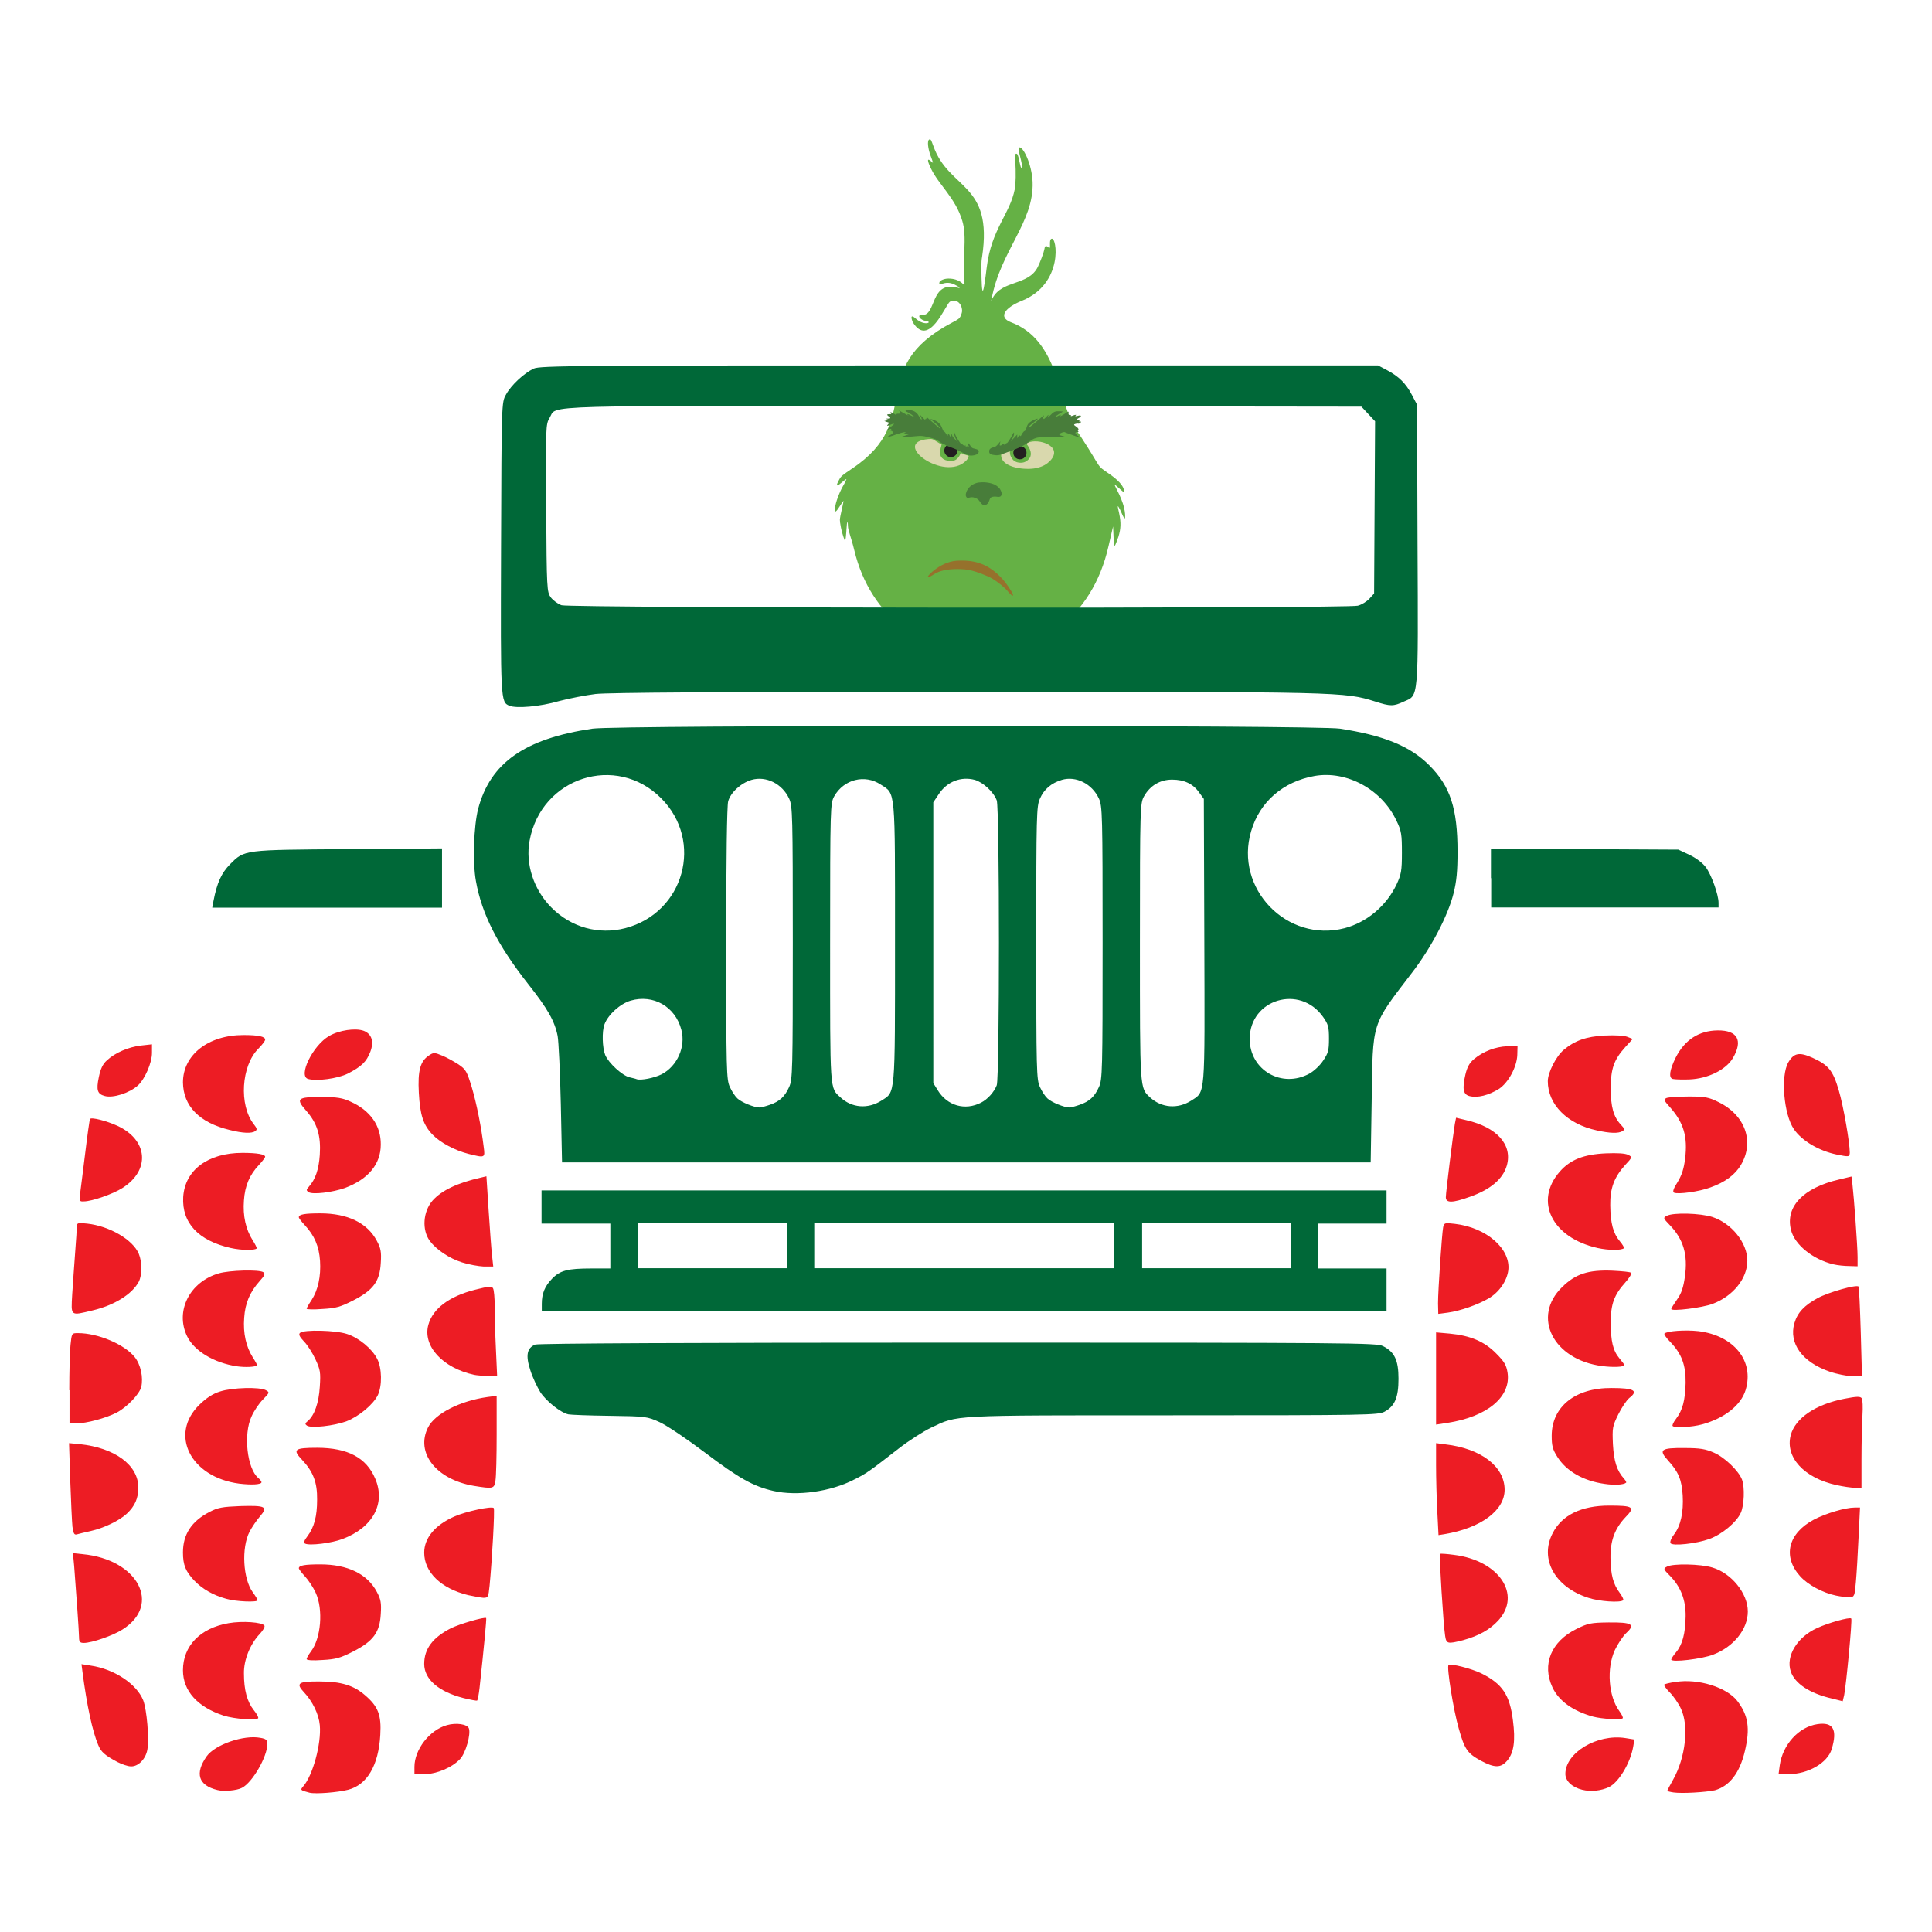 <?xml version="1.0" encoding="utf-8"?>
<!-- Generator: Adobe Illustrator 25.4.1, SVG Export Plug-In . SVG Version: 6.00 Build 0)  -->
<svg version="1.1" id="Layer_1" xmlns="http://www.w3.org/2000/svg" xmlns:xlink="http://www.w3.org/1999/xlink" x="0px" y="0px"
	 viewBox="0 0 792 792" style="enable-background:new 0 0 792 792;" xml:space="preserve">
<style type="text/css">
	.st0{fill:#65B145;}
	.st1{fill:#D9D8AD;}
	.st2{fill:#96712C;}
	.st3{fill:#231F20;}
	.st4{fill:#487D3A;}
	.st5{fill:#ED1C24;}
	.st6{fill:#006838;}
</style>
<g>
	<g>
		<path class="st0" d="M461.2,210.6c-0.5-5.8-4.6-11.6-4.2-11.9c0.1-0.1,3.4,3,3.6,3s1.1-2.5-5.4-7.1c-6.4-4.5-2.7-1.2-12.2-15.7
			c-0.9-1.4-2.1-2.8-2.9-4.3c-6.2-11.3-6.5-35.4-25.7-42.5c-5.2-2-2.7-5.9,4.5-8.8c17.3-7,14.4-26.6,12.1-25.4
			c-1,0.5-0.3,3.3-0.7,3.7c-0.4,0.4-1.8-2.3-2.2,0.7c-0.2,1.2-1.7,5.2-2.7,7.2c-3.9,7.7-14.5,5.2-18.5,12.7l-0.6,1.2l0.2-0.9
			c3.7-19.8,17.4-31.4,16.8-47.9c-0.3-7.5-4.1-15-5.6-14.1c-0.8,0.5,1.8,6.9,1.1,8.2c-0.5,1-1.1-5.1-1.9-5.6c-0.7-0.4-0.9,0.3-0.7,3
			c0.3,4.3,0.2,9.5-0.2,11.4c-2,10.3-9.6,16.4-11.5,32.1c-1.3,10.6-2.1,15-2.2-0.6c0-1.1,0.1-2.8,0.3-3.7
			c4.6-30.6-13.6-27.3-20-45.5c-0.4-1.1-0.8-2.2-1-2.4c-0.3-0.4-0.4-0.4-0.8-0.1c-0.7,0.6-0.4,3.5,0.6,6.3c1.3,3.5,1.3,3.5,0.4,2.6
			c-1.8-1.6-1.8-0.5-0.1,3c3.1,6.5,10.1,12.1,12.8,21.4c0.9,3.1,1.1,6,0.8,13.3c-0.7,20.6,2.8,10.3-6.5,10.3c-1.8,0-3.6,0.8-3.7,1.6
			c-0.4,2.2,1.9-1.2,6.1,0.8c1.9,0.9,2.8,1.7,1.6,1.4c-11.7-3.3-8.8,11.6-14.8,11.1c-2.3-0.2-0.9,2.2,1.7,2.5c2.8,0.4-0.6,2.3-4.3-1
			c-2.9-2.6-1.3,1.3-1.2,1.5c6.6,10.8,13.4-7.2,15.2-8.4c2.2-1.4,5,0.4,5,3.8c0,0.5-0.3,1.4-0.6,2.1c-0.5,1-0.9,1.3-3.4,2.6
			c-36.2,19-10.6,39.6-41.1,59.9c-3.7,2.5-4.5,3.1-5.1,4.2c-2.1,3.7-0.9,3,1.1,1.3c0.9-0.8,1.7-1.3,1.7-1.2s-0.6,1.5-1.5,3
			c-1.6,2.9-2.9,6.5-3.2,8.8c-0.3,2.4,0.4,1.9,2.5-1.5c0.5-0.8,0.9-1.4,1-1.3c0,0.1-0.3,1.7-0.7,3.4c-0.4,1.7-0.8,3.7-0.8,4.3
			c0,1,0.5,4.5,1.9,8.2c0.5,1.3,0.7-2.8,0.8-4.2c0.2-4,0.6-3.5,0.6-1.6s1.3,4.6,2.6,10c13.5,56.6,90.8,57.7,104.2-1.5
			c0.2-0.8-0.7,3,1.9-8.2c0.4,8,0.2,8.6,0.9,7.6c0.2-0.4,0.8-1.9,1.3-3.4c1-3.3,1.1-5.7,0.3-9.5c-0.7-3.2-0.9-4,0.4-1.5
			C461,213.2,461.4,213.5,461.2,210.6z"/>
		<g>
			<path class="st1" d="M421.3,181.5l-0.7,0.3l0.2,0.2c1.3-0.6,1.3-0.6,0,0c0,0,4.3,4.8-0.5,7.3c-1.1,0.6-3,0.5-4.1-0.1
				c-1.1-0.5-2.2-2.3-2.2-3.5c0-0.9-0.3-1-1.9-0.2c-0.6,0.3-1.3,0.6-1.4,0.6c-0.4,0-0.4,1.3,0.1,2.2c2,3.8,10.5,4.5,14.4,3.5
				c2.4-0.6,3.9-1.5,5.3-2.9C436.1,182.9,425.7,179.5,421.3,181.5z"/>
			<path id="grinch_face_mad.png__x28_3_x29__2_" class="st1" d="M396,188.9c1.1-1.1,1.4-2.2,0.7-2.2c-0.2,0-0.9-0.2-1.6-0.5
				l-1.2-0.5c-0.3,0.4-1.1,3.4-4.2,3.3c-7.2-0.4-3.1-6.9-3.8-6.9c-0.2,0-1-0.5-2-1.1c-1.6-1.1-1.8-1.1-3.3-1
				C364.8,181.3,387,197.8,396,188.9z"/>
		</g>
		<path class="st2" d="M413.4,242.7c-1.3-1.7-4.3-4.1-6.6-5.5c-2.1-1.2-6.3-2.8-8.8-3.4c-2.9-0.7-8.1-0.7-11.1,0
			c-1.7,0.4-2.7,0.8-4,1.6c-2.5,1.6-3.3,1.6-1.8,0c2.1-2.2,5.4-4.3,8.5-5.1c1.5-0.4,2.6-0.5,4.9-0.5c6.6,0,11.6,2.3,16.3,7.4
			c1.6,1.7,4.1,5.4,4.4,6.4C415.5,244.7,414.7,244.2,413.4,242.7z"/>
		<g>
			<path class="st3" d="M420.8,185.6c0,1.5-1.2,2.7-2.7,2.7s-2.7-1.2-2.7-2.7s1.2-2.7,2.7-2.7C419.6,182.9,420.8,184.1,420.8,185.6z
				"/>
			<path class="st3" d="M392.5,184.7c0,1.5-1.2,2.7-2.7,2.7s-2.7-1.2-2.7-2.7s1.2-2.7,2.7-2.7C391.3,181.9,392.5,183.1,392.5,184.7z
				"/>
		</g>
		<g>
			<path class="st4" d="M443,173.2c0.3-0.3,0.2-0.4-0.3-0.4s-0.5-0.1-0.2-0.3s0.2-0.3-0.3-0.3c-0.9,0-0.9-0.4,0.1-0.9
				c1.2-0.6,1-1.2-0.2-0.9c-1.3,0.3-1.5,0.3-1.1-0.1c0.3-0.3,0.2-0.3-0.4-0.2c-1.2,0.4-1.8,0.7-1.6,0.3c0.4-0.6-1.3,0.2-1-1
				c0.2-0.8-0.1-0.8-0.9-0.2c-1,0.8-3.4,2-2.6,1.4c0.8-0.7,0.3-0.7-1,0c-1.7,0.9-1.4,0.4,0.5-0.8l1.8-1.1l-1.3-0.1
				c-1.9-0.1-2.5,0.1-3.9,1.6c-0.7,0.7-1.2,1.1-1.1,0.9c0.1-0.3,0.2-0.7,0.3-0.9c0.1-0.3-0.3,0-0.9,0.7c-0.9,1-1.1,1-1.2,0.6
				c-0.1-0.3,0-0.6,0.1-0.8c0.2-0.2,0.2-0.3,0.2-0.4c-0.1-0.1-1.5,1.1-3.1,2.5s-3,2.5-3.1,2.5c-0.3-0.3,0.4-1,1.9-2.1
				c0.9-0.7,1.7-1.4,1.7-1.5c0-0.3-2.2,0.6-3.2,1.4c-0.7,0.5-1.1,1.1-1.4,2.2c-0.2,0.8-0.6,1.4-0.8,1.4c-0.3,0-1.1,1.1-1.5,2
				c-0.1,0.1-0.2,0.1-0.4-0.1c-0.4-0.5-0.6,0.3-1.1,1.1c0-0.3,0-1.6,0-1.6s-2.9,3.1-2.7,2.9l0.7-1.2c0.4-0.7,0.7-1.5,0.7-2
				c0-0.7-0.1-0.7-0.7,0.5c-1.1,2-2,3.3-2.2,3.3c-0.1,0-0.5,0.2-0.7,0.4c-0.4,0.4-0.5,0.4-0.7,0.1c-0.2-0.3-0.2-0.3-0.4,0
				c-0.1,0.2-0.4,0.4-0.7,0.5c-0.5,0.1-0.6,0.1-0.4-0.8l0.2-0.9l-0.9,1.1c-0.6,0.7-1.1,1.2-1.7,1.3c-1.4,0.3-2,0.8-2,1.7
				c0,1,0.5,1.4,2.4,1.6c0.9,0.1,1.7,0,2.5-0.3c4-1.5,8.4-2.7,11.9-5.5c2-1.6,4.4-2,11.5-1.6c3.8,0.2,3.9,0.1,0.7-0.8
				c-0.2-0.1-0.3-0.2-0.2-0.4c0.3-0.5,1.9-1.1,2.3-0.8c0.3,0.2,1.2,0.5,4.6,1.7c4.8,1.7-1.9-1,0-1.8c0.4-0.1,1.4,0.3,0.6-0.6
				c-0.2-0.2-0.2-0.3,0-0.3c0.6,0,0.3-0.7-0.6-1.3c-1.1-0.7-1.1-0.9-0.4-1.1c0.3-0.1,0.6-0.1,0.8-0.2
				C442,173.8,442.7,173.7,443,173.2z"/>
			<path class="st4" d="M399.7,184c-1.2-0.3-1.3-0.3-2-1.4c-0.8-1.2-1.1-1.2-0.7,0c0.2,0.5,0.2,0.8,0,0.8c-0.1,0-0.2-0.1-0.2-0.3
				s-0.2-0.2-0.5-0.1c-0.4,0.1-0.5,0-0.5-0.3c0-0.4-0.1-0.4-0.2-0.1c-0.2,0.3-0.3,0.2-0.8-0.2c-0.3-0.3-0.6-0.5-0.7-0.4
				c-0.2,0.2-2.1-2.7-2.6-4.1c-0.2-0.6-0.4-1-0.5-0.9c-0.2,0.2,0.5,2.5,1.1,3.5l0.7,1l-1.2-1.3c-0.7-0.7-1.3-1.5-1.3-1.8
				c-0.3-0.9-0.7-0.5-0.5,0.5l0.2,1l-0.6-1.2c-0.6-1.1-0.6-1.1-0.8-0.5c-0.1,0.6-0.2,0.6-0.7-0.3c-0.3-0.5-0.7-1-0.9-1
				c-0.2,0-0.5-0.6-0.8-1.4c-0.5-1.6-1.9-2.9-3.8-3.5c-0.7-0.2-1.1-0.3-1.1-0.3c0.1,0.1,0.9,0.7,1.8,1.5c0.9,0.7,1.9,1.7,2.1,2
				c0.4,0.7,0.3,0.7-0.1,0.3c-0.3-0.2-1.2-1-2-1.7s-1.9-1.7-2.5-2.2l-1-0.9l0.4,0.8c0.2,0.5,0.3,0.8,0.2,0.8c-0.1,0-0.3-0.2-0.4-0.5
				c-0.2-0.4-0.2-0.4-0.4,0c-0.2,0.4-0.3,0.3-1.3-0.8c-0.6-0.7-1.1-1.1-1.1-1c0,0.2,0.1,0.3,0.2,0.4c0.1,0.1,0.4,0.5,0.5,0.9
				c0.4,1.2-0.2,0.8-1-0.7c-0.8-1.6-2.3-2.5-4.2-2.5c-1.5,0-1.7,0.4-0.6,0.8c0.8,0.3,3.1,2,2.8,2c-0.1,0-0.8-0.3-1.5-0.7
				s-1.3-0.5-1.3-0.4s0.1,0.3,0.3,0.3c0.2,0,0.2,0.1,0.2,0.1c-0.3,0.3-3.8-2-3.9-2c0,0,1.3,1.6-0.5,1.4c-1.1-0.1,0.3,1.2-1.7-0.1
				c-1-0.6-1.6-0.7-1.1-0.1c0.3,0.3,0.2,0.4-0.6,0.4c-2.9,0,2.4,1.8-0.6,1.8c-2.3,0,1.5,0.4-0.6,0.8l-0.9,0.2c0,0,2.2,0.8,2.1,0.7
				c-2.6,2.8,1.3,0,1.9,0.5c0.2,0.2-5.1,3.8-2.5,2.4c0.8-0.4,2-0.8,1,0.3c0,0,2.5,0.5-0.3,2c-1.6,0.8-0.8,0.8,1.3,0.1
				c1-0.4,2.5-0.9,3.3-1.1c1.6-0.5,2.6-0.4,1.4,0.1c-0.7,0.3-0.6,0.3,0.9,0.2c0.9-0.1,1.6-0.1,1.5,0s-1,0.4-2.1,0.8l-1.9,0.6
				c8.3-0.2,7.4-1.1,12.1,0.2c1.7,0.4,2.9,0.9,4,1.7c0.3,0.2,0.7,0.5,1.1,0.7c0.1,0.1,0.3,0.2,0.4,0.2s0.2,0.1,0.3,0.1
				c1.2,0.8,2.6,1.2,3.9,1.7c1.6,0.6,3.2,1.5,4.7,2.3c0.5,0.2,0.9,0.4,1.4,0.5c0.6,0.2,1.3,0.2,1.9,0.1c0.3,0,0.6-0.1,0.9-0.2
				c1-0.3,1.2-0.5,1.4-1.2C401.3,184.7,400.9,184.2,399.7,184z"/>
			<path class="st4" d="M407.6,198.6c-1.3-0.6-2.8-0.8-4.1-0.9c-0.8,0-1.6,0-2.3,0.1c-2.1,0.3-4,1.6-4.9,3.5
				c-0.2,0.5-0.4,1.1-0.4,1.6c0,0.4,0.2,0.9,0.5,1.1c0.4,0.2,0.9,0,1.3-0.1c0.5-0.1,1-0.1,1.4,0c0.7,0.2,1.5,0.5,2,1
				c0.6,0.6,0.9,1.4,1.6,1.9c1,0.7,2.1,0,2.6-1c0.4-0.8,0.4-1.8,1.4-2.1c0.5-0.1,1.1-0.2,1.7-0.1c0.7,0.1,1.8,0.3,2.1-0.6
				c0.3-0.6,0-1.4-0.3-2C409.8,200,408.8,199.2,407.6,198.6z"/>
		</g>
	</g>
	<g>
		<path class="st5" d="M126.9,734.9c-3.8-1-3.9-1.1-2.6-2.6c3.9-4.4,7.5-17.5,6.8-25.1c-0.4-4.5-3-9.8-6.5-13.5s-2.3-4.5,6.5-4.4
			c8.7,0,13.9,1.6,18.5,5.6c5.4,4.6,6.8,8.1,6.3,16.3c-0.7,12.5-5.4,20.5-13.2,22.5C138.4,734.8,129.3,735.5,126.9,734.9z
			 M89.1,733.8c-7.8-1.9-9.3-6.8-4.4-13.8c3.4-4.8,15.2-8.9,22-7.6c2.4,0.4,2.9,0.9,2.9,2.5c0,5.2-6.1,15.8-10.4,18
			C97.2,734,91.7,734.5,89.1,733.8z M169.9,724.3c0-7.1,6.2-15.1,13.3-17.1c3.9-1.1,8.3-0.4,9,1.3c0.9,2.4-1.3,10.2-3.6,12.6
			c-3.3,3.5-9.5,6.1-14.5,6.2h-4.2V724.3z M48.1,722.3c-5.2-2.8-6.7-4.1-7.9-7.1c-2.3-5.5-4.6-16-6.4-29.9l-0.4-3.1l3.8,0.6
			c9.6,1.4,18.8,7.5,21.5,14.2c1.5,3.9,2.5,15.8,1.7,20.3c-0.7,3.8-3.7,6.9-6.7,6.8C52.3,724.1,49.9,723.2,48.1,722.3z M91.7,703.3
			C81,699.8,75,693.2,75,684.7c0-10,7.1-17.3,18.7-19.3c5.7-1,13.8-0.4,14.7,1c0.3,0.5-0.6,2-1.9,3.4c-3.9,4.1-6.6,10.6-6.5,16.2
			c0,6.8,1.3,11.6,4,15c1.3,1.6,2.1,3.1,1.8,3.4C104.8,705.3,96.2,704.7,91.7,703.3z M190,696.1c-10.2-2.6-16.1-7.7-16.1-14
			c0-6.2,3.5-10.8,10.9-14.6c3.6-1.8,14-4.8,14.5-4.2c0.2,0.2-0.9,12-2.7,28.5c-0.3,2.8-0.8,5.2-1,5.3
			C195.4,697.3,192.9,696.8,190,696.1z M125.7,680.1c0-0.4,0.8-1.8,1.7-3c4.2-5.4,5.2-17.3,2-24.2c-1-2.2-3-5.2-4.4-6.7
			s-2.5-3-2.5-3.3c0-1.2,2.5-1.6,8.8-1.6c11.2,0,19.3,3.9,23.2,11.3c1.6,3,1.9,4.5,1.6,9c-0.4,7.6-3.1,11.2-11.3,15.4
			c-5.3,2.7-7.1,3.2-12.6,3.5C128.1,680.8,125.7,680.6,125.7,680.1z M32.4,671.2c0-2.2-1.2-18.8-2-29.2l-0.5-5.3l3.9,0.4
			c22.7,2.1,32.6,20.7,16.4,30.9c-3.9,2.5-12.6,5.5-15.8,5.5C32.8,673.5,32.4,673.1,32.4,671.2z M92.7,655.4c-5.4-1.5-9.7-4-13-7.4
			c-3.6-3.8-4.7-6.4-4.7-11.6c0-7.4,3.5-12.8,10.9-16.6c3.4-1.8,5.3-2.1,12.5-2.4c10.5-0.3,11.6,0.2,8.2,4.2
			c-1.4,1.6-3.3,4.4-4.3,6.3c-3.4,6.6-2.7,19.3,1.3,24.8c1.1,1.5,2,3,2,3.3C105.6,656.9,96.8,656.6,92.7,655.4z M191.9,653.9
			c-11.1-2.7-18-9.4-18-17.4c0-6,4.4-11.3,12.3-14.8c4.7-2.1,15.4-4.4,16.2-3.5c0.5,0.5-0.7,21.5-1.7,31.8c-0.5,4.8-0.6,5-2.6,5
			C197,654.9,194.2,654.4,191.9,653.9z M125.1,632.8c-0.7-0.3-0.5-1.2,0.9-3c2.8-3.7,4-8.2,4-15c0.1-7.1-1.6-11.5-6.2-16.4
			c-4-4.2-3.1-4.9,6.2-4.9c12.6,0,20.2,4.1,23.8,12.6c4.4,10.2-0.9,20.1-13.4,24.8C135.9,632.6,127,633.7,125.1,632.8z M29.7,625.9
			c-0.2-1.9-0.6-10.4-0.9-18.9l-0.5-15.4l4.3,0.4c14.5,1.5,24.1,8.6,24.1,17.8c0,4.4-1.4,7.6-4.7,10.7c-3.1,2.9-9.4,5.9-14.7,7.1
			c-2.4,0.5-5,1.2-5.8,1.4C30.4,629.3,30.1,628.6,29.7,625.9z M194.2,609.1c-15.4-2.6-24-13.6-18.7-24c2.9-5.6,13-10.8,24.3-12.4
			l3.8-0.5v15.9c0,8.8-0.2,17.3-0.5,18.9C202.6,610.3,202.2,610.4,194.2,609.1z M98.1,608.2c-20-2.6-28.9-20.2-16.3-32.4
			c2.9-2.8,5.5-4.5,8.5-5.4c4.9-1.6,16.2-1.9,18.7-0.5c1.6,0.9,1.5,1-1.2,3.8c-1.6,1.6-3.7,4.7-4.7,7c-3.4,7.3-1.8,21.4,2.8,25.2
			c0.7,0.6,1.3,1.4,1.3,1.7C107.2,608.6,103.1,608.8,98.1,608.2z M125.8,584.4c-0.8-0.6-0.8-0.9,0.3-1.8c2.8-2.3,4.6-7.5,5-14.1
			c0.4-5.9,0.2-7-1.8-11.3c-1.2-2.6-3.3-5.9-4.7-7.3c-1.8-1.9-2.3-2.9-1.6-3.5c1.4-1.4,14.8-1.1,19.4,0.5c4.8,1.6,10.1,6,12.2,10.1
			c2,3.8,2.1,11.1,0.3,14.9c-1.9,3.9-7.8,8.8-13,10.8C136.9,584.5,127.5,585.6,125.8,584.4z M28.4,569.9c0-7.5,0.2-15.8,0.5-18.5
			c0.5-4.9,0.5-4.9,3.1-4.9c8.2,0,19,4.6,23.2,9.8c2.5,3.1,3.6,8.4,2.7,12.3c-0.8,3-5.9,8.3-10.1,10.5c-4.5,2.3-12.4,4.4-16.4,4.4
			h-2.9v-13.6H28.4z M194.4,563.6c-12.9-2.8-21.2-11.8-18.8-20.5c1.8-6.6,8.5-11.7,19.2-14.4c5.5-1.4,6.8-1.5,7.3-0.6
			c0.4,0.6,0.7,4,0.7,7.6s0.2,11.4,0.5,17.5l0.5,11l-3.9-0.1C197.8,564,195.3,563.8,194.4,563.6z M97.1,560.1
			c-9.4-1.4-17.5-6.3-20.4-12.3c-5-10.3,1-22.3,13-25.8c4.5-1.3,16.4-1.6,18.2-0.5c0.9,0.6,0.7,1.3-1.4,3.6c-4.1,4.6-6,9.1-6.4,15.1
			c-0.5,6.4,0.8,11.9,3.5,16.2c1.1,1.7,1.9,3.2,1.8,3.3C104.6,560.4,100.6,560.6,97.1,560.1z M29.6,530.6c0.3-4.3,0.8-12,1.2-17.1
			c0.4-5.1,0.7-9.9,0.7-10.8c0-1.4,0.5-1.5,4.2-1.1c9.2,1,18.8,6.6,21.2,12.4c1.4,3.4,1.4,8.6,0,11.4c-2.7,5.1-10,9.7-19,11.8
			C28.7,539.4,29.1,539.7,29.6,530.6z M125.7,536.5c0-0.3,0.9-1.9,2-3.5c2.7-4.2,3.9-9.8,3.5-16.1c-0.4-6-2.3-10.4-6.2-14.6
			c-1.4-1.5-2.5-2.9-2.5-3.3c0-1.2,2.5-1.6,8.8-1.6c11.2,0,19.3,3.9,23.2,11.3c1.6,3,1.9,4.5,1.6,9c-0.4,7.6-3.1,11.2-11.3,15.4
			c-5.3,2.7-7.1,3.2-12.6,3.5C128.6,536.9,125.7,536.8,125.7,536.5z M189.4,517.5c-5.2-1.6-10.6-5.3-13.2-8.8
			c-3.3-4.5-2.8-12,1.1-16.5c3.7-4.2,10.2-7.3,20-9.5l2.1-0.5l0.9,13.9c0.5,7.6,1.1,15.9,1.4,18.5l0.5,4.6h-3.9
			C196.2,519.1,192.2,518.4,189.4,517.5z M94.6,511.6c-13.3-3-20.1-10.3-19.5-20.9c0.7-11.1,10.2-18.1,24.3-18.1
			c6,0,9.3,0.6,9.3,1.6c0,0.3-1.1,1.8-2.5,3.3c-3.9,4.1-5.8,8.6-6.2,14.6c-0.5,6.4,0.8,11.9,3.5,16.2c1.1,1.7,1.9,3.3,1.7,3.5
			C104.4,512.6,99.1,512.6,94.6,511.6z M32.8,489.6c0.2-1.7,1.2-9.2,2.1-16.7c0.9-7.5,1.8-13.9,2-14.2c0.5-0.8,6.6,0.7,11.2,2.8
			c12.6,5.8,13.6,18.2,2.1,25.5c-3.9,2.5-12.6,5.5-15.8,5.5C32.6,492.6,32.5,492.4,32.8,489.6z M126.5,488.7c-1-0.7-1-1,0.1-2.2
			c2.7-3,4.1-7.1,4.5-13.1c0.5-7.8-1-12.9-5.6-18.1c-4.4-5-3.6-5.6,6.4-5.6c6.3,0,8.6,0.4,11.8,1.9c8.1,3.6,12.5,9.9,12.4,17.6
			c0,8-5.1,14.2-14.7,17.8C136.3,488.8,128.2,489.8,126.5,488.7z M192,473c-5.5-1.4-11.5-4.6-14.6-7.8c-3.9-4-5.2-8.1-5.7-17.2
			s0.6-13,4.1-15.3c1.9-1.3,2.3-1.3,5.4,0c1.8,0.7,4.8,2.4,6.7,3.6c3.1,2.1,3.5,2.9,5.5,9.4c2,6.8,3.9,16.3,4.9,24.6
			C198.9,474.7,198.8,474.7,192,473z M94.1,463.2c-12.4-3-19-9.8-19.1-19.5c0-11.3,10.4-19.4,24.8-19.4c6.1,0,8.9,0.6,8.9,1.9
			c0,0.5-1.3,2.2-2.8,3.7c-7,7-8,23.1-1.9,30.9c1.4,1.8,1.5,2.3,0.6,2.9C103.2,464.7,99.6,464.6,94.1,463.2z M43,449.3
			c-3.1-0.8-3.6-2.4-2.5-7.7c0.7-3.4,1.6-5.4,3.3-6.9c3.3-3.1,8.8-5.5,14-6.1l4.5-0.5v3.5c0,4.1-2.9,10.7-5.7,13.3
			C53.1,448.1,46.4,450.2,43,449.3z M126.3,442.3c-4.2-1.2,1.9-13.7,8.6-17.6c4.1-2.4,10.9-3.4,14.3-2.1c3.2,1.3,4.2,4.4,2.6,8.6
			c-1.6,4.1-3.6,6-9.2,8.9C138.3,442.2,129.9,443.3,126.3,442.3z"/>
		<path class="st5" d="M686.1,734.8c-1.4-0.2-2.6-0.5-2.6-0.7s1.1-2.3,2.4-4.6c5.1-9.1,6.5-22,3.2-29c-1-2.2-3.1-5.2-4.6-6.7
			s-2.5-3-2.3-3.2c0.3-0.3,2.3-0.8,4.7-1.1c9.2-1.5,21,2.2,25.3,7.8c4.5,5.9,5.3,11.2,3.1,20.5c-2.1,9-6.3,14.4-12.3,16.1
			C699.3,734.7,689.6,735.3,686.1,734.8z M648.6,733.7c-4.1-1-6.9-3.6-6.9-6.5c0-8.7,13-16.5,24.6-14.7l3.7,0.6l-0.5,3
			c-1.2,6.7-5.9,14.5-9.9,16.5C656.4,734.1,652.2,734.6,648.6,733.7z M729.6,723.6c1.2-8.4,7.8-15.7,15.4-16.8
			c6.5-1,8.3,2.2,5.9,10.2c-1.7,5.7-9.7,10.3-17.8,10.3h-4L729.6,723.6z M607.1,721.8c-5.5-3-6.7-4.6-9.1-13.2
			c-2.2-7.6-5-25.2-4.2-26s9.4,1.4,13.5,3.4c8.6,4.3,11.6,8.8,12.9,19.2c1.1,8.4,0.4,13.3-2.3,16.5
			C615.3,724.8,612.7,724.8,607.1,721.8z M653,703.7c-8.2-2.3-14-6.4-16.6-12c-4.4-9.4-0.5-18.8,9.8-23.9c4.8-2.4,6-2.6,13.2-2.7
			c9.7-0.1,11.1,0.8,7.3,4.3c-1.4,1.3-3.5,4.5-4.7,7c-3.5,7.6-2.6,19,1.8,25c1,1.4,1.7,2.7,1.4,3C664.4,705.1,656.8,704.7,653,703.7
			z M751,696.3c-9.1-2.1-15.2-6.1-16.9-11.1c-2.1-6.3,2.6-14.1,10.8-17.8c4.5-2.1,13.4-4.6,14-3.9c0.5,0.5-2.1,27.5-2.9,31.4
			l-0.6,2.5L751,696.3z M685.1,680.3c0-0.3,0.9-1.7,2-3c2.6-3.1,3.8-7.7,3.9-14.7c0.1-6.7-2-12.1-6.4-16.6c-2.8-2.8-2.8-3-1.2-3.8
			c2.4-1.3,13.7-1.1,18.6,0.4c7.8,2.3,14.5,10.6,14.5,18c0,7.3-5.8,14.5-14.2,17.7C697.7,680.1,685.1,681.6,685.1,680.3z
			 M592.4,670.5c-0.7-4.4-2.5-33.1-2.1-33.5c0.2-0.2,2.8,0,5.8,0.4c18.4,2.3,27.8,16.3,18.1,26.9c-3.5,3.8-8,6.3-14.5,8.1
			C593.4,674,592.9,673.9,592.4,670.5z M651.1,655c-13.7-4.4-20.1-15.9-14.6-26.5c3.8-7.4,11.7-11.3,23.2-11.3
			c9.8,0,10.7,0.6,6.8,4.6c-4.5,4.7-6.4,9.7-6.3,16.9c0.1,6.9,1.1,10.7,3.8,14.3c1,1.4,1.7,2.7,1.4,3
			C664.2,657.1,655.6,656.5,651.1,655z M752.7,654.1c-5.4-1.1-11.6-4.4-14.8-8c-7.2-8-4.9-17.5,5.6-23.1c4.9-2.6,13-5,16.8-5h2.2
			l-0.6,12.3c-0.3,6.7-0.8,15-1.1,18.3c-0.5,5.7-0.6,6-2.5,6.2C757.1,654.8,754.6,654.5,752.7,654.1z M684.8,632.6
			c-0.3-0.5,0.3-2.1,1.4-3.5c2.8-3.6,4-9.2,3.6-16.1c-0.4-6.4-1.7-9.6-6-14.3c-4-4.4-3-5.2,6.8-5.1c6.3,0,8.6,0.4,12,1.9
			c4.4,1.9,10.1,7.4,11.5,11c1.2,3.2,0.9,10.7-0.5,13.7c-1.8,3.9-7.7,8.8-12.9,10.7C695.4,632.8,685.6,633.9,684.8,632.6z
			 M589.2,619.5c-0.3-5.3-0.5-13.8-0.5-18.8v-9.1l3.8,0.5c14.7,1.7,24.3,9.1,24.3,18.6c0,8.5-9.7,15.7-24.6,18.2l-2.5,0.4
			L589.2,619.5z M752.9,608.8c-13.4-2.9-21.2-11.5-18.8-20.5c1.9-7,10.2-12.6,22-14.9c5.1-1,6.5-1,7.1-0.2c0.4,0.6,0.5,3.7,0.3,7
			s-0.4,11.3-0.4,17.9V610l-2.6-0.1C759,609.9,755.6,609.4,752.9,608.8z M657.8,608.3c-8.7-1.2-15.7-5.2-19.4-11.1
			c-1.9-3-2.3-4.5-2.3-8.6c0-11.9,9.6-19.7,24.5-19.6c9.3,0,11.2,1.1,7.3,4.1c-1.1,0.9-3.1,3.9-4.5,6.7c-2.4,4.9-2.5,5.5-2.2,12.3
			c0.4,6.9,1.6,10.8,4.5,14c0.7,0.8,1.1,1.5,0.9,1.7C665.6,608.7,661.7,608.9,657.8,608.3z M685.7,584.6c-0.3-0.3,0.3-1.6,1.4-3
			c2.7-3.6,3.7-7.5,3.9-14.7c0.1-7.3-1.6-11.9-6.3-16.8c-1.6-1.6-2.6-3.1-2.4-3.4c1.1-1.1,8.6-1.6,14-1
			c14.5,1.8,22.9,12.2,19.3,24.1c-1.9,6.3-8.7,11.6-17.8,14.1C693.4,585.1,686.6,585.4,685.7,584.6z M588.7,565.1v-18.9l5.6,0.5
			c8.4,0.8,14.2,3.2,19,8.1c3.4,3.4,4.2,4.8,4.7,7.9c1.5,9.9-8.3,18.1-24.7,20.6l-4.6,0.7V565.1z M750.1,562.3
			c-11.3-3.9-16.9-11.6-14.5-19.9c1.3-4.4,4.1-7.3,9.6-10.3c4.5-2.4,15.8-5.6,16.7-4.7c0.2,0.2,0.6,8.6,0.9,18.6l0.5,18.2h-3.9
			C757.2,564.1,753,563.3,750.1,562.3z M656.7,560c-20-2.6-28.9-20.2-16.3-32.4c5.5-5.4,10.7-7.1,20.6-6.7c3.9,0.2,7.4,0.5,7.7,0.9
			c0.3,0.3-0.8,2.1-2.4,3.9c-4.6,5.1-6,8.9-6,16.4c0,7.7,0.9,11.6,3.6,14.8c1.1,1.3,2,2.5,2,2.7C665.8,560.4,661.3,560.6,656.7,560z
			 M589.5,534.3c0-5.4,1.6-28.6,2.1-31.2c0.4-1.8,0.6-1.9,4.8-1.4c13,1.5,23,10.3,21.9,19.1c-0.6,4.4-3.8,9-8.1,11.5
			c-4.5,2.6-11.6,5.1-16.7,5.8l-3.9,0.5L589.5,534.3z M685.1,536.6c0-0.3,1.1-2,2.4-3.9c1.8-2.5,2.6-5,3.2-9.3
			c1.3-9-0.6-15.4-6.2-21.2c-2.7-2.8-2.8-3-1.2-3.8c2.6-1.4,13.8-1.1,18.7,0.5c7.9,2.6,14.3,10.6,14.3,17.9
			c0,7.3-5.8,14.5-14.2,17.7C697.9,536.1,685.1,537.7,685.1,536.6z M751.6,518.3c-8.4-2-15.9-8-17.4-14.1c-2.4-9.5,5-17.3,19.8-20.7
			l5-1.2l0.4,3.3c0.6,5,2.1,25.4,2.1,29.7v3.8l-3.4-0.1C756.2,519,753.3,518.7,751.6,518.3z M654.9,511.6
			c-18.7-4.2-26.1-19.2-15.5-31.3c4.3-4.9,9.8-7.1,18.9-7.5c4.7-0.2,7.9,0,9.1,0.6c1.8,0.9,1.8,1-1.2,4.2c-4.5,5-6.2,9.5-6.1,16.5
			c0.1,7.4,1.2,11.5,3.9,14.7c1.2,1.4,1.9,2.7,1.7,2.9C664.6,512.6,659.4,512.6,654.9,511.6z M592.7,490.8c0-2,3-26,3.7-30.1
			l0.5-2.5l4.2,1c12.6,2.9,19,10.1,16.6,18.6c-1.6,5.5-6.6,9.8-15.1,12.8C595.4,493.2,592.7,493.2,592.7,490.8z M686.2,488.9
			c-0.6-0.3-0.2-1.7,1.5-4.3c1.7-2.8,2.6-5.5,3.1-9.7c1.1-8.9-0.6-14.7-6.2-21c-2.6-2.9-2.7-3.2-1.4-3.8c0.8-0.3,4.9-0.6,9.1-0.6
			c6.7,0,8.2,0.3,12.2,2.3c10.9,5.3,14.8,16.2,9.2,25.7c-2.4,4.1-6.6,7.2-12.6,9.3C696.6,488.5,687.8,489.7,686.2,488.9z M753,473.3
			c-7.3-1.5-14.3-5.6-17.6-10.4c-4.2-6.1-5.5-21.9-2.3-27.4c2.3-3.9,4.5-4.3,9.9-1.9c6.6,3,8.4,5.2,10.8,13.4
			c1.9,6.4,4.5,21.4,4.5,25.5C758.2,474.3,758,474.3,753,473.3z M654.6,463.4c-12.1-2.6-20.1-10.6-20.1-20.2
			c0-3.5,3.4-10.2,6.5-12.8c4.5-3.8,9.2-5.5,16.8-5.9c4.1-0.2,7.8,0,9.2,0.5l2.3,0.9l-3,3.3c-4.7,5.2-6,8.9-6,17
			c0,7.5,1.1,11.6,4.2,14.9c1.5,1.6,1.6,2,0.6,2.6C663.4,464.7,660,464.6,654.6,463.4z M602.3,449.3c-2.5-0.7-2.9-3-1.6-8.7
			c0.7-3,1.6-4.8,3.5-6.4c3.8-3.2,8.8-5.1,13.6-5.3l4.3-0.2l-0.1,3.8c-0.2,4.9-3.6,11.2-7.4,13.8C610.3,449,605.7,450.2,602.3,449.3
			z M685.7,442.3c-1.7-0.5-1.3-3.6,1.2-8.7c3.7-7.3,9.5-11.1,17.2-11.2c8.2-0.1,10.5,4.1,6.3,11.3c-2.8,4.8-10.2,8.5-17.9,8.8
			C689.6,442.6,686.5,442.5,685.7,442.3z"/>
	</g>
	<g>
		<path id="jeep_svg.png__x28_25_x29_" class="st6" d="M317.1,611.2c-8.3-1.9-14.2-5.2-28.2-15.8c-7.3-5.5-15.6-11.1-18.5-12.4
			c-5.1-2.3-5.5-2.4-20.5-2.6c-8.4-0.1-16-0.4-16.9-0.6c-3.2-0.7-9.1-5.4-11.5-9.1c-1.3-2.1-3.2-6.1-4.1-9c-2-6.1-1.4-9.1,2-10.5
			c1.3-0.5,63.2-0.8,173.4-0.8c161.5,0,171.5,0.1,174.1,1.4c4.8,2.4,6.4,5.8,6.4,13.4c0,7.7-1.5,11.2-5.7,13.5
			c-2.6,1.4-6.9,1.5-86.8,1.5c-92.7,0-87.9-0.2-99.2,5.1c-3.1,1.5-9.1,5.3-13.3,8.6c-12,9.3-12.9,10-18.1,12.6
			C340.6,611.5,326.8,613.4,317.1,611.2z"/>
		<path class="st6" d="M222.1,534.5c0-4.2,1.2-7.2,4.2-10.3c3.3-3.4,6.4-4.2,16.1-4.2h7.8v-9.2v-9.2h-14.1H222v-6.8V488h173.2h173.2
			v6.8v6.8h-14.1h-14.1v9.2v9.2h14.1h14.1v8.8v8.8H395.3H222.1V534.5z M322.6,510.7v-9.2h-30.5h-30.5v9.2v9.2h30.5h30.5V510.7z
			 M456.8,510.7v-9.2h-61.5h-61.5v9.2v9.2h61.5h61.5V510.7z M529.2,510.7v-9.2h-30.5h-30.5v9.2v9.2h30.5h30.5V510.7z"/>
		<path class="st6" d="M229.9,452.6c-0.3-13.2-0.9-25.7-1.3-27.9c-1.2-6.1-4.1-11.2-12-21.2c-12.6-16-19.1-28.8-21.5-42.3
			c-1.4-7.7-0.9-22.5,0.9-29.6c5-18.9,19.1-28.8,46.9-32.9c10.4-1.5,296.5-1.5,306.4,0c18.1,2.8,28.8,7.2,36.6,15
			c8.6,8.6,11.6,17.6,11.6,35.5c0,7.9-0.4,12.1-1.6,16.9c-2.3,9.3-9.3,22.6-17.1,32.7c-16.8,22-16,19.5-16.5,52.6l-0.4,25.1H396.2
			H230.4L229.9,452.6z M315.6,452.9c4-1.4,6.1-3.3,7.9-7.3c1.4-3,1.5-6.6,1.5-59.1c0-52.7-0.1-56-1.5-59.1
			c-2.8-6.1-9.4-9.4-15.4-7.7c-4.4,1.3-8.6,5.2-9.6,8.8c-0.5,1.9-0.8,23.2-0.8,58.4c0,52.1,0.1,55.7,1.5,58.7
			c0.8,1.8,2.2,3.9,3.1,4.7c1.7,1.6,6.9,3.7,9,3.7C312,454,313.9,453.5,315.6,452.9z M361.3,451.2c5.8-3.7,5.6-0.9,5.6-64.7
			c0-64.1,0.3-60.9-5.9-64.9c-6.5-4.3-15.1-2.1-19,4.8c-1.6,2.9-1.7,3.9-1.7,60.1c0,61.7-0.2,59.3,4.3,63.4
			C349.2,454.2,355.8,454.7,361.3,451.2z M402.2,452c2.7-1.4,5.3-4.3,6.4-7.1c1.2-3.1,1.2-113.7,0-116.8c-1.3-3.5-5.6-7.4-9-8.4
			c-5.7-1.5-11.4,0.7-14.8,5.9l-2.2,3.3v57.5V444l1.8,2.9C388.3,453.3,395.6,455.4,402.2,452z M442.6,452.9c4-1.4,6.1-3.3,7.9-7.3
			c1.4-3,1.5-6.6,1.5-59.1c0-52.7-0.1-56-1.5-59.1c-2.8-6.1-9.4-9.4-15.2-7.7c-4.3,1.3-7.3,3.8-9,7.7c-1.4,3.1-1.5,6.5-1.5,59.1
			c0,52.5,0.1,56.1,1.5,59.1c0.8,1.8,2.2,3.9,3.1,4.7c1.7,1.6,6.9,3.7,9,3.7C439,454,440.9,453.5,442.6,452.9z M488.3,451.2
			c5.9-3.8,5.6-0.7,5.4-65.6l-0.2-58.1l-1.9-2.6c-2.5-3.6-6.2-5.3-11.1-5.3s-9,2.4-11.5,6.8c-1.6,2.9-1.7,3.9-1.7,59.7
			c0,61.2-0.1,59.8,4.2,63.8C476.2,454.2,482.8,454.7,488.3,451.2z M271.2,440.4c6.4-3.3,10-11.3,8.1-18.3
			c-2.5-9.5-11.5-14.6-20.8-11.9c-4.3,1.3-9.2,5.7-10.7,9.7c-1.1,2.9-0.9,9.6,0.3,12.6c1.4,3.3,7,8.4,9.9,9.1c1.2,0.3,2.6,0.6,3,0.8
			C262.7,443,268.2,441.9,271.2,440.4z M536.8,440.1c1.8-1,4.3-3.3,5.6-5.3c2.1-3.1,2.4-4.2,2.4-9s-0.3-5.9-2.4-8.9
			c-9.5-13.5-30.1-7.3-30.1,9C512.3,438.7,525.5,446.3,536.8,440.1z M256.3,380.5c24.2-6.3,32.3-35.7,14.7-53.3
			c-18.4-18.4-49.1-8.6-53.9,17.4c-1.8,9.6,1.7,20.2,9,27.5C234.2,380.2,245.4,383.3,256.3,380.5z M551.2,380.5
			c9.1-2.4,17.1-9.1,21.3-17.9c1.9-4.1,2.2-5.6,2.2-13c0-7.5-0.2-9-2.2-13.1c-6-12.9-20.4-20.7-33.6-18.4
			c-12.9,2.3-22.5,10.6-26,22.6C505.9,364.2,527.6,386.6,551.2,380.5z"/>
		<path id="jeep_svg.png__x28_72_x29_" class="st6" d="M87.5,369.4c1.5-7.7,3.3-11.5,6.8-15.1c6-6,5.3-5.9,48.5-6.2l38.4-0.3V360
			v12.1h-47.1H87L87.5,369.4z"/>
		<path id="jeep_svg.png__x28_73_x29_" class="st6" d="M611.2,360v-12.1l38.4,0.2l38.4,0.2l4.5,2.1c2.6,1.2,5.4,3.3,6.7,5
			c2.3,3,5.3,11.3,5.3,14.7v1.9h-46.6h-46.6v-12H611.2z"/>
		<path class="st6" d="M208.8,289.3c-3.6-1.5-3.6-2.1-3.4-64.8c0.2-59.3,0.2-59.5,2-62.7c2.1-3.9,7.4-8.8,11.4-10.7
			c2.7-1.2,16.7-1.3,174.5-1.3h171.6l3.6,1.9c4.9,2.6,7.8,5.4,10.3,10.2l2.1,4l0.2,57.2c0.3,64.7,0.5,61.8-5.6,64.5
			c-4.3,2-5.5,2-11.7,0c-12.8-4-13.1-4-168-4c-100,0-146.7,0.3-151.7,0.9c-4,0.5-10.7,1.8-14.9,2.9
			C221.3,289.7,211.6,290.5,208.8,289.3z M556.6,248.3c1.6-0.4,3.7-1.7,4.8-2.9l1.9-2.1l0.2-35.3l0.2-35.3l-2.8-3l-2.8-3l-162.8-0.2
			c-179.4-0.2-166.7-0.6-170,4.8c-1.6,2.6-1.6,3.7-1.4,37c0.2,33.4,0.3,34.4,1.9,36.6c0.9,1.2,2.9,2.7,4.4,3.2
			C233.8,249.3,552.1,249.5,556.6,248.3z"/>
	</g>
</g>
</svg>
